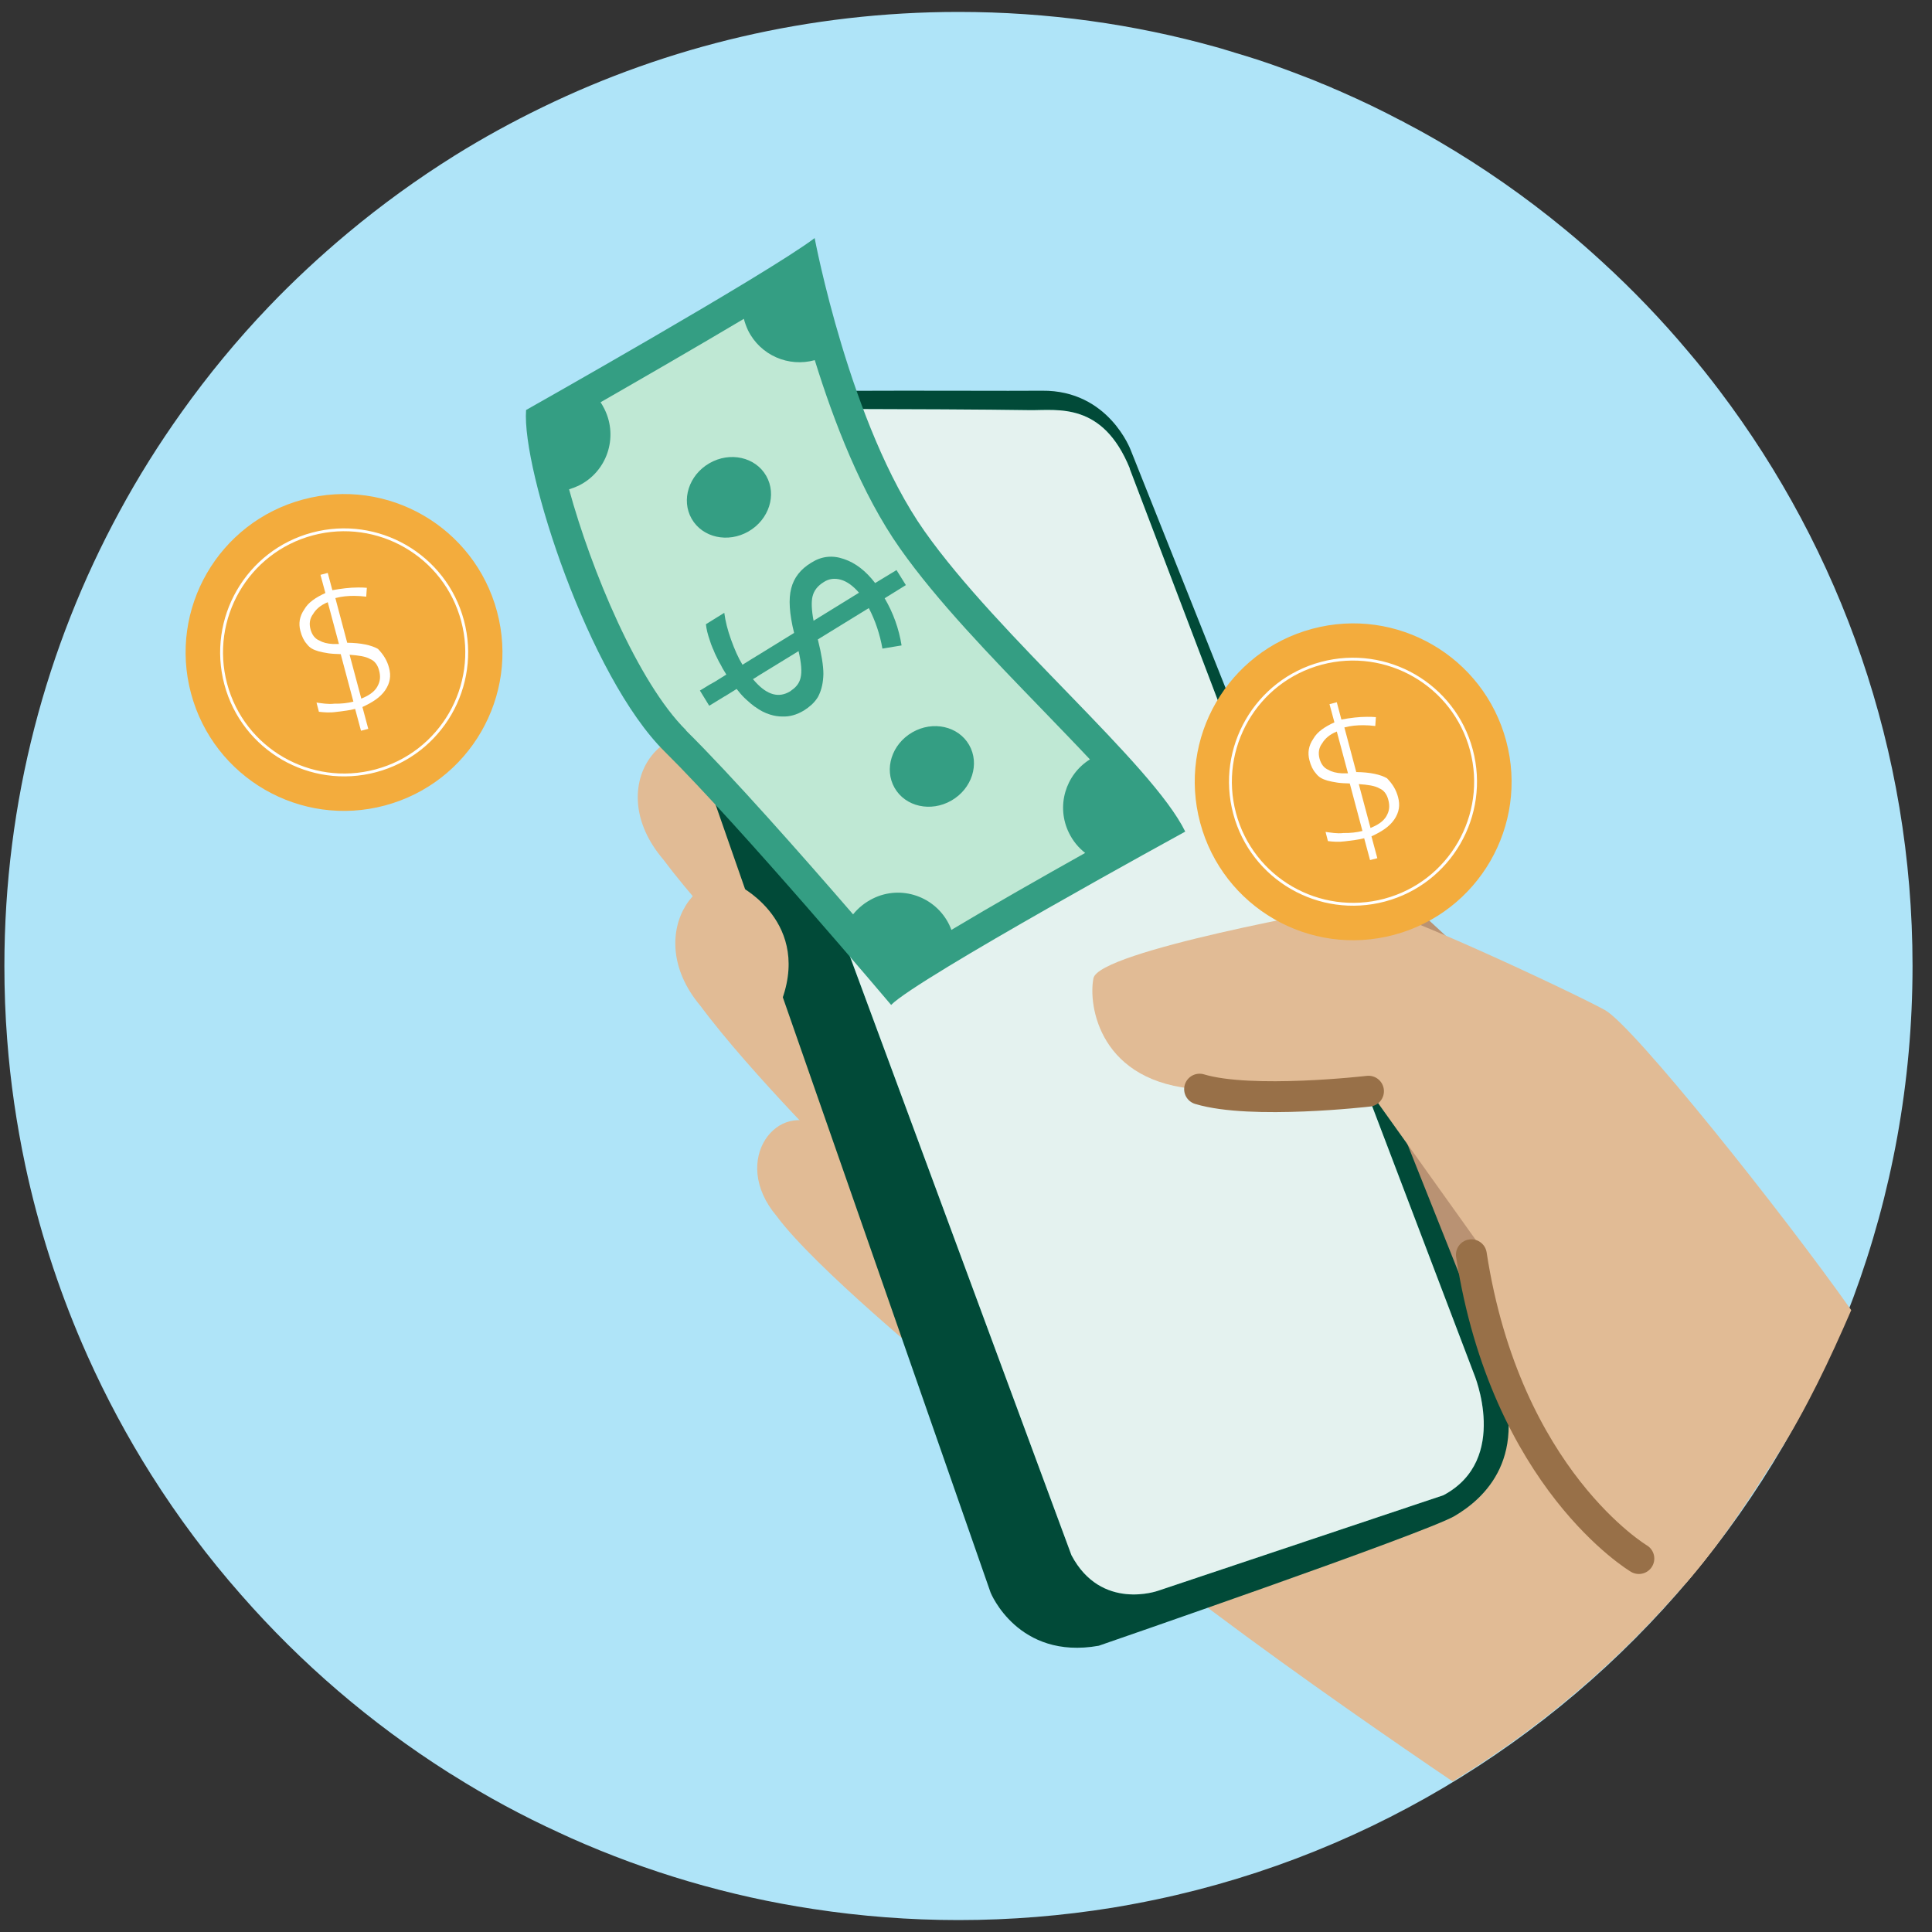 <svg width="81" height="81" viewBox="0 0 81 81" fill="none" xmlns="http://www.w3.org/2000/svg">
<rect x="0" y="0" width="81" height="81" fill="#333333" stroke="none"/>
<g clip-path="url(#clip0_4075_5348)">
<path d="M80.184 40.497C80.184 60.052 66.151 76.334 47.607 79.81C47.286 79.871 46.966 79.927 46.639 79.982C44.538 80.321 42.387 80.5 40.187 80.5C38.122 80.5 36.088 80.34 34.11 80.038C30.548 79.502 27.134 78.485 23.948 77.067C23.794 76.999 23.633 76.925 23.479 76.852C21.914 76.137 20.404 75.323 18.962 74.411C18.894 74.374 18.832 74.331 18.771 74.294C15.541 72.242 12.62 69.734 10.112 66.868C8.725 65.296 7.468 63.614 6.346 61.839C5.342 60.249 4.448 58.585 3.672 56.853C3.598 56.687 3.524 56.514 3.45 56.348C2.421 53.963 1.613 51.455 1.059 48.854C0.695 47.134 0.436 45.378 0.301 43.584C0.221 42.562 0.184 41.532 0.184 40.497C0.184 33.601 1.934 27.111 5.009 21.448C5.792 19.999 6.667 18.607 7.622 17.269C8.725 15.722 9.939 14.249 11.252 12.875C12.3 11.778 13.415 10.743 14.58 9.769C15.998 8.586 17.495 7.501 19.073 6.515C20.25 5.782 21.476 5.11 22.733 4.5C28.009 1.936 33.931 0.5 40.187 0.5C43.928 0.5 47.551 1.012 50.984 1.973C51.126 2.01 51.261 2.053 51.403 2.096C51.532 2.133 51.656 2.17 51.785 2.213C52.395 2.392 53.005 2.589 53.603 2.805C53.992 2.947 54.38 3.088 54.768 3.242C54.916 3.298 55.058 3.353 55.206 3.415C55.279 3.446 55.353 3.477 55.421 3.507C55.464 3.52 55.508 3.538 55.551 3.557C55.631 3.588 55.711 3.625 55.785 3.655C55.822 3.668 55.859 3.686 55.89 3.705C55.902 3.705 55.914 3.711 55.92 3.717C56.031 3.76 56.142 3.809 56.253 3.859C57.097 4.229 57.917 4.623 58.731 5.054H58.737C59.267 5.332 59.797 5.621 60.315 5.923C62.182 7.014 63.957 8.253 65.615 9.621C66.157 10.065 66.681 10.527 67.198 11.002C68.462 12.16 69.651 13.399 70.754 14.711C71.223 15.26 71.666 15.815 72.098 16.388C77.17 23.093 80.184 31.444 80.184 40.497Z" fill="#AFE4F8"/>
<path d="M32.187 32.476C32.187 32.476 30.72 31.567 30.262 31.248C27.926 29.648 25.185 32.954 27.807 36.033C29.884 38.814 34.099 43.002 34.099 43.002L32.194 32.476H32.187Z" fill="#E1BB95"/>
<path d="M31.211 25.387C31.211 25.387 29.744 24.478 29.286 24.159C26.95 22.56 24.209 25.865 26.83 28.944C28.908 31.752 33.115 35.94 33.115 35.94L31.217 25.387H31.211Z" fill="#E1BB95"/>
<path d="M35.952 48.225C35.952 48.225 34.817 47.521 34.459 47.289C32.667 46.041 30.549 48.61 32.567 50.993C34.147 53.136 39.416 57.457 39.416 57.457L35.945 48.225H35.952Z" fill="#E1BB95"/>
<path d="M33.76 38.481C33.76 38.481 32.294 37.572 31.836 37.254C29.499 35.654 26.772 39.099 29.367 42.172C31.444 44.979 35.652 49.167 35.652 49.167L33.76 38.481Z" fill="#E1BB95"/>
<path d="M42.737 60.407C44.701 63.535 56.317 71.58 60.903 74.688C60.975 74.647 61.041 74.601 61.107 74.561C64.736 72.33 67.945 69.546 70.627 66.439C72.11 64.735 73.191 62.98 74.39 61.056C75.464 59.331 76.419 57.527 77.249 55.65C74.139 52.789 58.425 37.42 58.425 37.42L45.775 29.521C45.775 29.521 42.23 59.605 42.737 60.407Z" fill="#E1BB95"/>
<path d="M70.35 48.225L58.636 37.407L45.926 29.542L60.574 53.429C62.525 56.601 65.757 58.785 69.428 59.289C75.826 60.185 73.801 54.504 70.35 48.232V48.225Z" fill="#B99273"/>
<path d="M62.716 57.272L47.411 18.883C47.411 18.883 46.489 16.354 43.694 16.381C40.894 16.407 29.418 16.281 27.719 16.64C26.02 16.998 24.64 17.874 25.781 21.644L41.531 66.769C41.531 66.769 42.672 69.603 46.064 68.999C46.064 68.999 59.71 64.294 60.977 63.564C62.218 62.834 64.21 61.081 62.723 57.272H62.716Z" fill="#014A38"/>
<path d="M47.364 19.652L61.793 57.59C61.793 57.59 63.319 61.193 60.518 62.687L48.565 66.689C48.565 66.689 46.169 67.565 44.921 65.202L28.7 21.351C28.7 21.351 27.453 17.495 30.167 17.143C30.167 17.143 39.359 17.137 43.169 17.196C44.344 17.21 46.229 16.838 47.37 19.645L47.364 19.652Z" fill="#018665"/>
<path d="M31.065 37.181C31.065 37.181 34.324 38.86 32.519 42.537C32.068 43.473 29.731 41.469 29.061 40.128C28.391 38.761 29.141 35.947 31.065 37.181Z" fill="#E1BB95"/>
<path d="M47.364 19.652L61.793 57.59C61.793 57.59 63.319 61.193 60.518 62.687L48.565 66.689C48.565 66.689 46.169 67.565 44.921 65.202L28.7 21.351C28.7 21.351 27.453 17.495 30.167 17.143C30.167 17.143 39.359 17.137 43.169 17.196C44.344 17.21 46.229 16.838 47.37 19.645L47.364 19.652Z" fill="#E4F2EF"/>
<path d="M50.289 45.669H50.316C54.537 45.908 57.325 45.616 57.325 45.616L62.064 52.253C62.064 52.253 62.249 55.532 63.836 59.514C64.094 60.165 64.393 60.842 64.732 61.519C66.411 64.93 68.628 66.406 70.626 66.439C72.119 64.747 73.346 62.852 74.553 60.941C75.742 59.062 76.725 56.986 77.614 54.928C74.747 50.866 68.521 43.048 67.294 42.351C66.132 41.7 57.909 37.818 56.993 37.951C56.077 38.083 46.042 39.882 45.843 41.017C45.617 42.152 46.095 45.411 50.289 45.669Z" fill="#E1BB95"/>
<path d="M68.71 65.343C68.71 65.343 63.141 62.038 61.688 52.606" stroke="#987048" stroke-width="1.294" stroke-miterlimit="10" stroke-linecap="round"/>
<path d="M57.375 45.749C57.375 45.749 52.463 46.32 50.293 45.663" stroke="#987048" stroke-width="1.294" stroke-miterlimit="10" stroke-linecap="round"/>
<path d="M38.754 22.261C35.628 17.827 34.155 9.982 34.155 9.982C32.151 11.496 22.056 17.19 22.056 17.19C21.87 19.712 24.691 28.374 27.87 31.513C31.049 34.659 37.361 42.132 37.361 42.132C38.449 41.017 49.692 34.865 49.692 34.865C48.292 32.011 41.88 26.701 38.754 22.261Z" fill="#349E83"/>
<path d="M28.764 30.616C26.747 28.619 24.782 23.893 23.859 20.515C23.992 20.475 24.125 20.422 24.258 20.362C25.446 19.778 25.93 18.345 25.346 17.157C25.293 17.05 25.24 16.957 25.18 16.864C26.892 15.882 29.202 14.548 31.187 13.367C31.227 13.526 31.286 13.685 31.359 13.845C31.877 14.9 33.065 15.404 34.16 15.099C34.95 17.654 36.125 20.714 37.731 22.99C39.291 25.207 41.547 27.53 43.724 29.78C44.408 30.49 45.078 31.18 45.695 31.838C44.666 32.481 44.268 33.809 44.819 34.924C44.985 35.262 45.217 35.541 45.496 35.76C43.684 36.776 41.607 37.957 39.888 38.986C39.861 38.913 39.828 38.84 39.795 38.767C39.211 37.579 37.777 37.087 36.596 37.672C36.264 37.837 35.985 38.063 35.766 38.335C33.642 35.88 30.676 32.515 28.764 30.63V30.616Z" fill="#BFE8D4"/>
<path d="M30.392 29.191L30.884 28.885C30.884 28.885 30.93 28.938 30.95 28.965C31.063 29.111 31.176 29.23 31.295 29.337C31.415 29.45 31.534 29.549 31.653 29.635H31.66C31.866 29.788 32.072 29.894 32.291 29.96C32.463 30.014 32.629 30.04 32.795 30.04H32.802C33.107 30.053 33.406 29.967 33.704 29.788C33.937 29.642 34.122 29.476 34.248 29.29C34.282 29.244 34.308 29.197 34.328 29.151C34.448 28.905 34.514 28.607 34.521 28.255C34.521 27.903 34.441 27.419 34.288 26.808L36.425 25.494C36.698 26.018 36.89 26.589 36.996 27.193L37.799 27.06C37.687 26.357 37.448 25.693 37.089 25.082L37.979 24.531L37.587 23.901L36.691 24.445C36.299 23.934 35.861 23.596 35.377 23.436C34.899 23.27 34.448 23.317 34.016 23.589C33.565 23.861 33.286 24.22 33.173 24.664C33.054 25.109 33.094 25.733 33.293 26.536L32.012 27.326L31.481 27.651L31.461 27.664L31.129 27.87C30.95 27.578 30.797 27.226 30.651 26.821C30.505 26.416 30.412 26.045 30.366 25.693L29.596 26.171C29.616 26.37 29.669 26.589 29.755 26.834C29.788 26.947 29.828 27.053 29.875 27.166C29.875 27.18 29.888 27.193 29.895 27.206C29.948 27.346 30.008 27.478 30.074 27.604C30.12 27.697 30.167 27.797 30.22 27.877C30.266 27.969 30.313 28.062 30.372 28.149C30.392 28.188 30.426 28.235 30.452 28.281L29.961 28.587L29.735 28.713L29.477 28.872L29.344 28.952L29.735 29.589L30.386 29.191H30.392ZM34.069 24.996C34.129 24.75 34.288 24.558 34.534 24.405C34.753 24.259 34.998 24.233 35.257 24.306C35.51 24.379 35.762 24.558 36.014 24.85L34.109 26.025C34.023 25.573 34.01 25.228 34.069 24.989V24.996ZM33.479 27.292C33.598 27.803 33.625 28.175 33.565 28.414C33.519 28.62 33.399 28.792 33.206 28.925C33.18 28.945 33.153 28.965 33.127 28.985C32.656 29.27 32.178 29.144 31.68 28.6C31.647 28.56 31.607 28.52 31.567 28.474L31.7 28.394L31.779 28.341L33.479 27.299V27.292Z" fill="#349E83"/>
<path d="M31.381 22.281C32.244 21.783 32.576 20.741 32.124 19.951C31.673 19.162 30.605 18.923 29.742 19.421C28.879 19.918 28.547 20.96 28.998 21.75C29.45 22.54 30.518 22.779 31.381 22.281Z" fill="#349E83"/>
<path d="M39.889 33.563C40.752 33.066 41.084 32.024 40.632 31.234C40.181 30.444 39.112 30.205 38.25 30.703C37.387 31.201 37.055 32.243 37.506 33.032C37.958 33.822 39.026 34.061 39.889 33.563Z" fill="#349E83"/>
<path d="M16.139 33.77C19.684 32.821 21.788 29.184 20.838 25.64C19.889 22.096 16.252 19.991 12.708 20.941C9.164 21.89 7.06 25.527 8.009 29.071C8.958 32.615 12.595 34.719 16.139 33.77Z" fill="#F3AC3D"/>
<path d="M15.756 32.316C18.497 31.586 20.123 28.766 19.393 26.025C18.663 23.284 15.842 21.657 13.101 22.387C10.36 23.118 8.734 25.938 9.464 28.679C10.194 31.421 13.014 33.047 15.756 32.316Z" stroke="white" stroke-width="0.12" stroke-miterlimit="10"/>
<path d="M15.858 27.212C15.573 27.047 15.135 26.954 14.557 26.947L14.06 25.075C14.332 25.002 14.597 24.982 14.85 24.982C15.022 24.982 15.188 24.996 15.354 25.016L15.38 24.644C15.254 24.631 15.135 24.631 15.009 24.631C14.664 24.631 14.305 24.677 13.934 24.744L13.741 24.02L13.436 24.1L13.642 24.863C13.237 25.049 12.925 25.255 12.759 25.547C12.553 25.845 12.513 26.144 12.593 26.449C12.653 26.681 12.739 26.861 12.858 26.993C12.985 27.166 13.13 27.239 13.35 27.305C13.469 27.338 13.608 27.365 13.781 27.392C13.927 27.412 14.093 27.418 14.285 27.425L14.816 29.416C14.584 29.476 14.305 29.509 14.02 29.502C13.741 29.535 13.482 29.482 13.27 29.456L13.37 29.841C13.582 29.867 13.827 29.887 14.106 29.847C14.385 29.814 14.664 29.781 14.889 29.721L15.135 30.637L15.44 30.558L15.195 29.642C15.626 29.442 15.945 29.237 16.15 28.938C16.356 28.633 16.403 28.334 16.31 27.996C16.23 27.69 16.077 27.445 15.852 27.212H15.858ZM14.212 27C14.12 27 14.033 27 13.954 27C13.721 26.987 13.535 26.94 13.389 26.854C13.204 26.781 13.077 26.608 13.018 26.383C12.958 26.157 12.978 25.938 13.13 25.739C13.243 25.547 13.443 25.367 13.741 25.248L14.212 27.007V27ZM15.825 28.779C15.686 29.024 15.44 29.17 15.148 29.29L14.657 27.451C15.029 27.478 15.327 27.518 15.52 27.631C15.706 27.704 15.832 27.876 15.892 28.102C15.965 28.367 15.938 28.58 15.825 28.772V28.779Z" fill="white"/>
<path d="M58.448 39.193C61.992 38.244 64.096 34.607 63.147 31.062C62.198 27.518 58.561 25.414 55.017 26.363C51.472 27.313 49.368 30.95 50.318 34.494C51.267 38.038 54.904 40.142 58.448 39.193Z" fill="#F3AC3D"/>
<path d="M58.052 37.738C60.794 37.008 62.42 34.188 61.69 31.447C60.959 28.705 58.139 27.079 55.398 27.809C52.657 28.539 51.031 31.36 51.761 34.101C52.491 36.842 55.311 38.468 58.052 37.738Z" stroke="white" stroke-width="0.12" stroke-miterlimit="10"/>
<path d="M58.163 32.635C57.878 32.469 57.44 32.376 56.862 32.369L56.364 30.498C56.636 30.425 56.902 30.405 57.154 30.405C57.327 30.405 57.493 30.418 57.659 30.438L57.685 30.066C57.559 30.053 57.44 30.053 57.313 30.053C56.968 30.053 56.61 30.099 56.238 30.166L56.046 29.442L55.74 29.522L55.946 30.285C55.541 30.471 55.23 30.677 55.064 30.969C54.858 31.268 54.818 31.566 54.898 31.872C54.957 32.104 55.044 32.283 55.163 32.416C55.289 32.588 55.435 32.661 55.654 32.728C55.774 32.761 55.913 32.788 56.086 32.814C56.232 32.834 56.398 32.841 56.59 32.847L57.121 34.838C56.889 34.898 56.61 34.931 56.325 34.925C56.046 34.958 55.787 34.905 55.575 34.878L55.674 35.263C55.886 35.29 56.132 35.309 56.411 35.27C56.69 35.236 56.968 35.203 57.194 35.144L57.44 36.059L57.745 35.98L57.499 35.064C57.931 34.865 58.249 34.659 58.455 34.36C58.661 34.055 58.707 33.757 58.614 33.418C58.535 33.113 58.382 32.867 58.156 32.635H58.163ZM56.517 32.422C56.424 32.422 56.338 32.422 56.258 32.422C56.026 32.409 55.84 32.363 55.694 32.276C55.508 32.203 55.382 32.031 55.322 31.805C55.263 31.579 55.283 31.36 55.435 31.161C55.548 30.969 55.747 30.79 56.046 30.67L56.517 32.429V32.422ZM58.136 34.201C57.997 34.447 57.752 34.593 57.459 34.712L56.968 32.874C57.34 32.9 57.639 32.94 57.831 33.053C58.017 33.126 58.143 33.298 58.203 33.524C58.276 33.79 58.249 34.002 58.136 34.194V34.201Z" fill="white"/>
</g>
<defs>
<clipPath id="clip0_4075_5348">
<rect width="80" height="80" fill="white" transform="translate(0.184 0.5)"/>
</clipPath>
</defs>
</svg>

